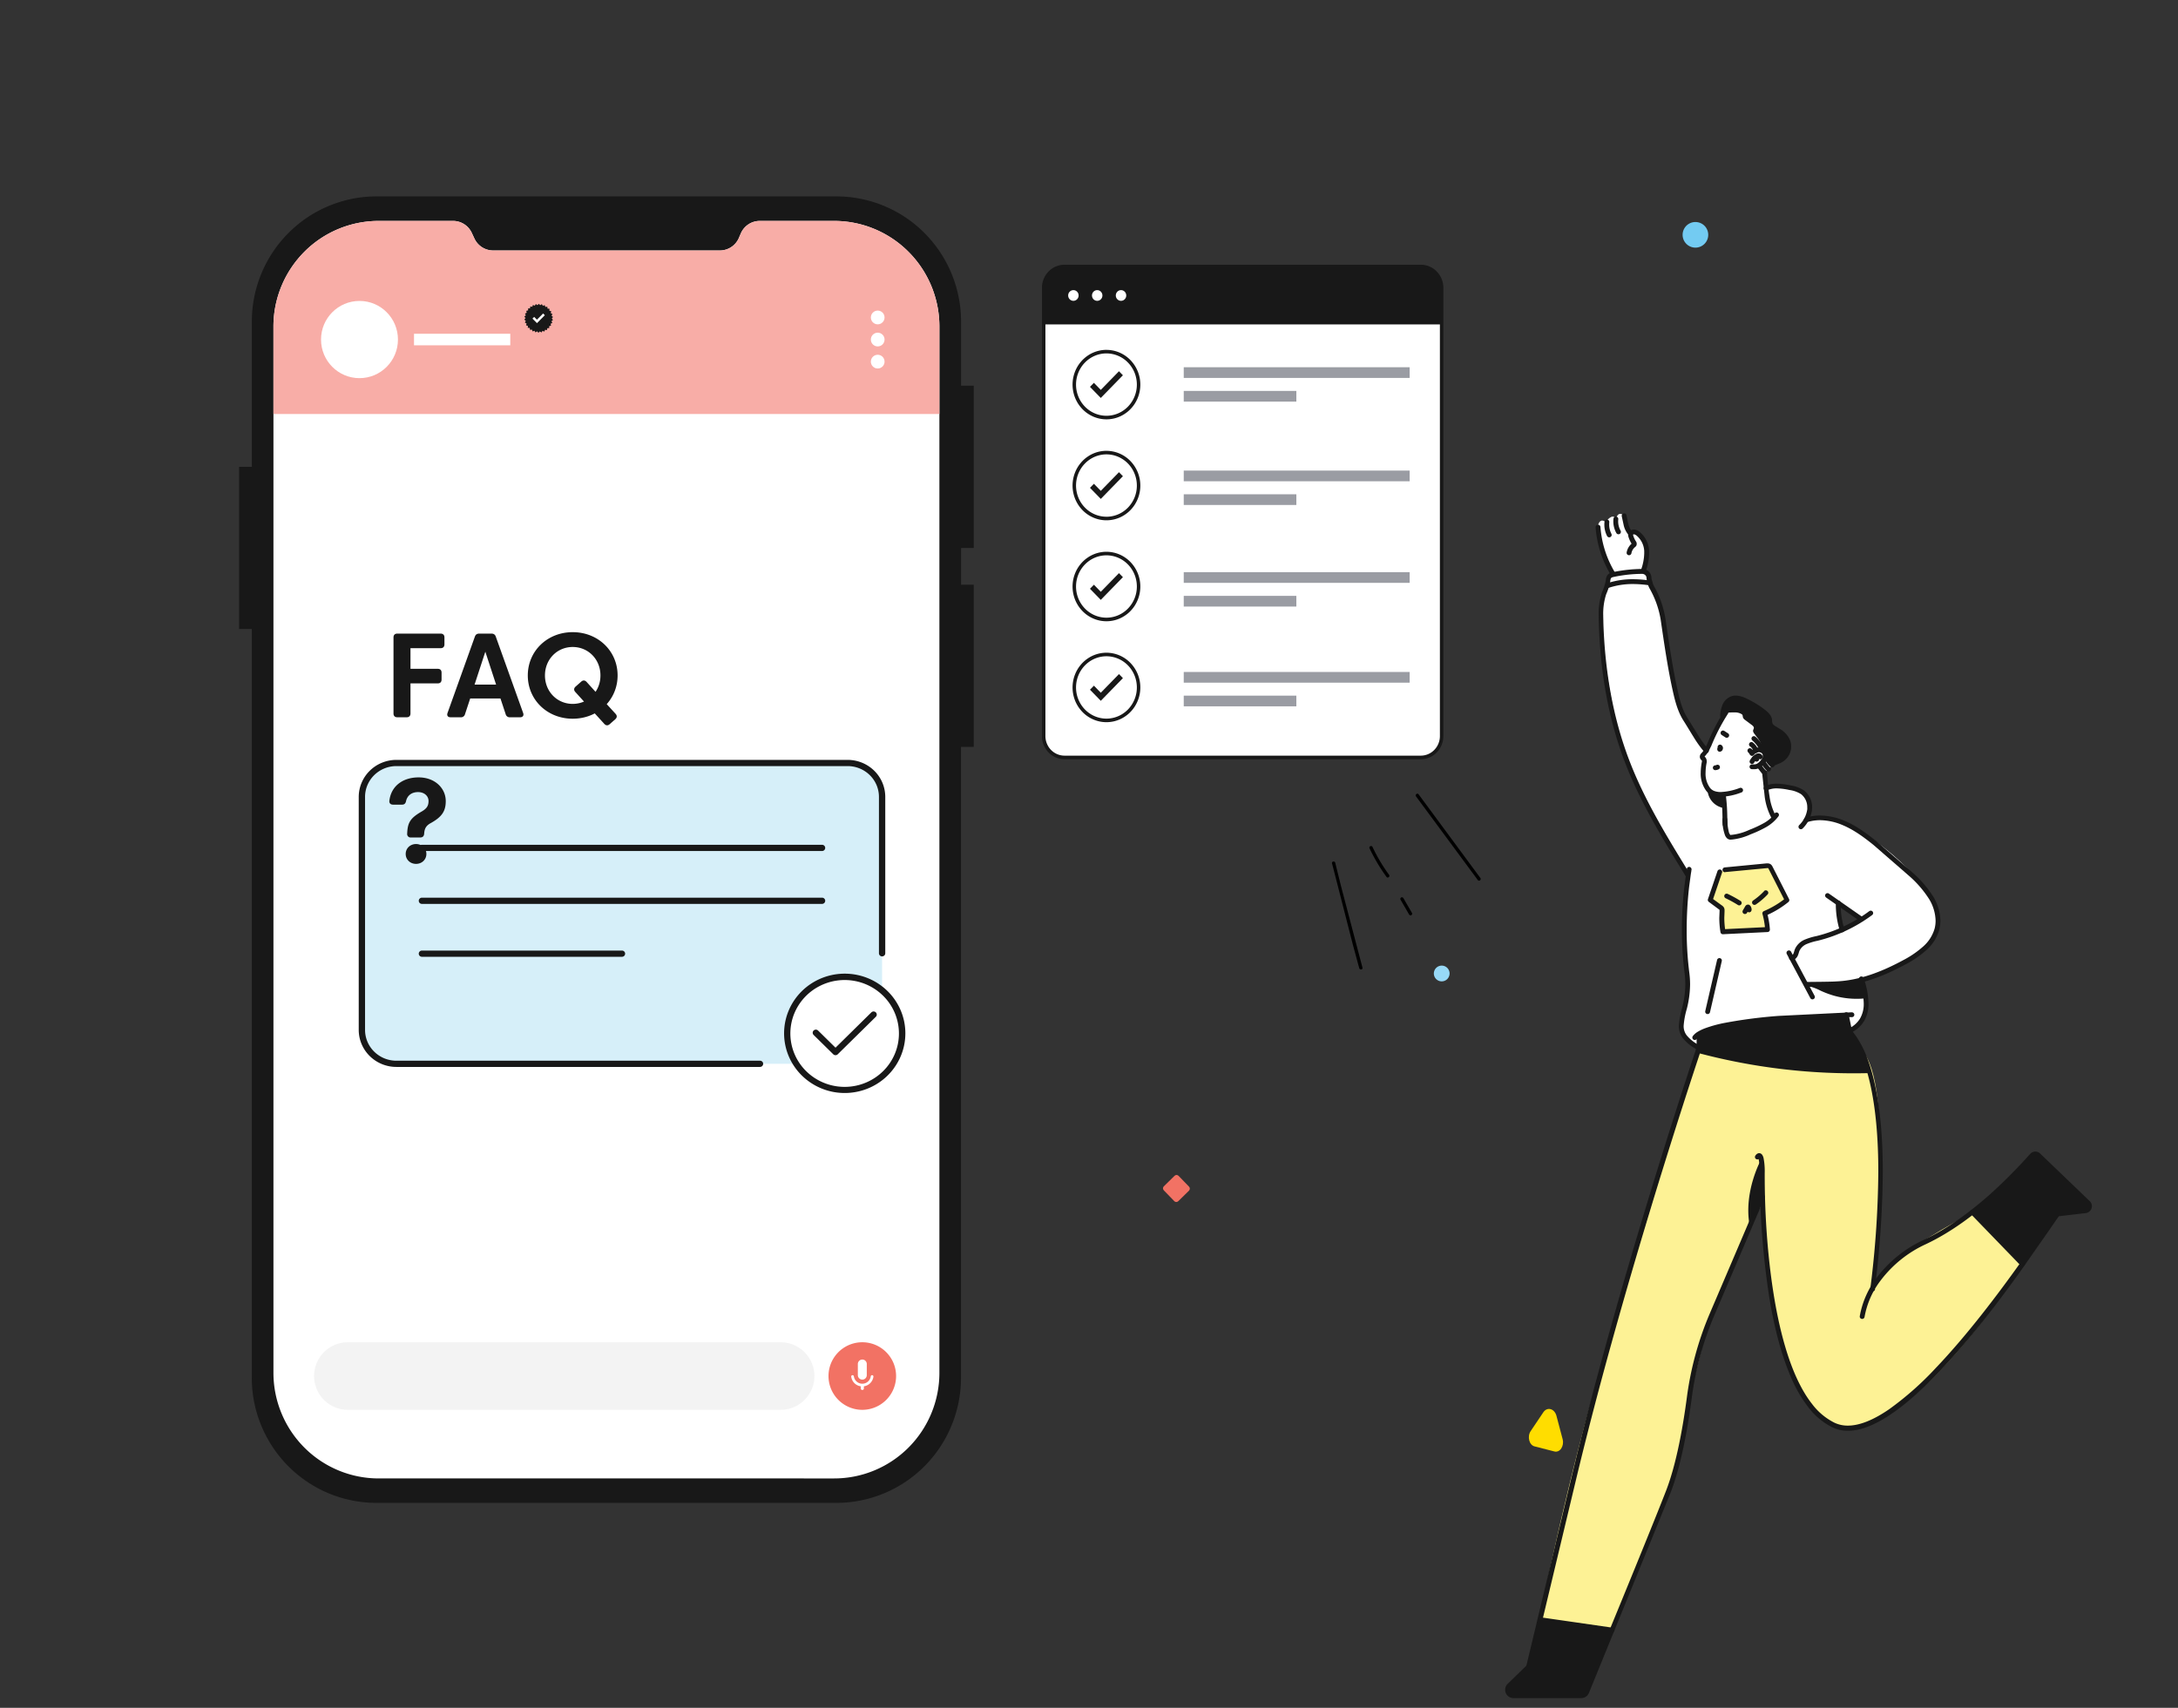 <svg xmlns="http://www.w3.org/2000/svg" xmlns:xlink="http://www.w3.org/1999/xlink" width="255" height="200" fill="none" xmlns:v="https://vecta.io/nano"><rect width="100%" height="100%" fill="#333333" stroke="none"/><style><![CDATA[.B{fill:#fff}.C{fill:#181818}]]></style><g clip-path="url(#A)"><path d="M114.007 64.173V45.169h-1.486v-7.51a14.69 14.69 0 0 0-4.277-10.365A14.57 14.57 0 0 0 97.921 23H44.086a14.57 14.57 0 0 0-10.324 4.294 14.69 14.69 0 0 0-4.276 10.365v17.012h-1.493v18.99h1.486v87.679a14.69 14.69 0 0 0 4.276 10.366A14.57 14.57 0 0 0 44.079 176h53.835a14.57 14.57 0 0 0 10.324-4.293 14.69 14.69 0 0 0 4.276-10.366V87.468h1.493v-18.99h-1.486v-4.296l1.486-.009z" class="C"/><path d="M109.985 38.244v122.523c0 3.281-1.299 6.428-3.61 8.748s-5.445 3.623-8.713 3.623H44.338c-3.268 0-6.402-1.303-8.713-3.623a12.4 12.4 0 0 1-3.61-8.748V38.244a12.4 12.4 0 0 1 3.61-8.748 12.3 12.3 0 0 1 8.713-3.623h8.696a2.41 2.41 0 0 1 1.308.379c.391.249.702.606.897 1.027l.302.649a2.43 2.43 0 0 0 .893 1.024c.389.249.841.381 1.302.382h26.549c.461 0 .913-.133 1.302-.382a2.43 2.43 0 0 0 .894-1.024l.281-.649c.194-.42.504-.776.893-1.025a2.41 2.41 0 0 1 1.302-.381h8.696a12.28 12.28 0 0 1 4.718.939c1.496.621 2.856 1.532 4.001 2.681a12.38 12.38 0 0 1 2.674 4.015 12.41 12.41 0 0 1 .939 4.736z" class="B"/><path d="M109.985 38.244v10.237h-77.97V38.244a12.4 12.4 0 0 1 3.61-8.748 12.3 12.3 0 0 1 8.713-3.623h8.696a2.41 2.41 0 0 1 1.308.379c.391.249.702.606.897 1.027l.302.649a2.43 2.43 0 0 0 .893 1.024c.389.249.841.381 1.302.382h26.549c.461 0 .913-.133 1.302-.382a2.43 2.43 0 0 0 .894-1.024l.281-.649c.194-.42.504-.776.893-1.025a2.41 2.41 0 0 1 1.302-.381h8.696a12.28 12.28 0 0 1 4.718.939c1.496.621 2.856 1.532 4.001 2.681a12.38 12.38 0 0 1 2.674 4.015 12.41 12.41 0 0 1 .939 4.736z" fill="#f8ada7"/><path d="M100.958 165.103a3.95 3.95 0 1 0 0-7.913 3.95 3.95 0 1 0 0 7.913z" fill="#f27264"/><g class="B"><path d="M100.961 161.565c-.14 0-.273-.056-.371-.154a.53.53 0 0 1-.154-.373v-1.264c-.005-.071.005-.144.03-.211a.53.53 0 0 1 .285-.306.52.52 0 0 1 .417 0c.066.028.125.07.174.123a.52.52 0 0 1 .111.183c.025.067.035.14.03.211v1.264a.54.54 0 0 1-.039.202.53.53 0 0 1-.113.171c-.049.048-.106.087-.17.114a.53.53 0 0 1-.2.04zm1.299-.346c.002-.022 0-.044-.007-.065a.17.17 0 0 0-.033-.057.15.15 0 0 0-.054-.039c-.02-.009-.042-.013-.064-.013-.038.001-.075.015-.103.041a.16.16 0 0 0-.052.099c-.034.239-.153.457-.334.615a1 1 0 0 1-1.307 0c-.181-.158-.3-.376-.334-.615-.002-.02-.008-.04-.018-.058a.16.16 0 0 0-.039-.047.14.14 0 0 0-.054-.028c-.02-.005-.04-.008-.061-.006s-.04.009-.058.018a.16.16 0 0 0-.047.04c-.013.016-.022.034-.028.054s-.008.041-.005.061a1.32 1.32 0 0 0 .368.754 1.31 1.31 0 0 0 .747.376v.251c0 .038.012.075.035.106s.053.054.089.066c.014.004.029.004.043 0h.033c.014.004.029.004.043 0a.18.18 0 0 0 .09-.066c.022-.03.034-.068.034-.106v-.251c.283-.04.546-.173.747-.377s.332-.468.37-.753z"/></g><path d="M91.393 157.19H40.731a3.95 3.95 0 1 0 0 7.913h50.662a3.95 3.95 0 1 0 0-7.913z" fill="#f3f3f3"/><g class="B"><use xlink:href="#F"/><path d="M102.762 40.569c.443 0 .802-.36.802-.805s-.359-.805-.802-.805-.802.36-.802.805.359.805.802.805zm0 2.586c.443 0 .802-.36.802-.805s-.359-.805-.802-.805-.802.36-.802.805.359.805.802.805zm-60.673 1.13c2.487 0 4.503-2.024 4.503-4.522s-2.016-4.521-4.503-4.521-4.503 2.024-4.503 4.521 2.016 4.522 4.503 4.522zm6.383-3.843h11.272v-1.356H48.472"/></g><path d="M64.603 37.299l.144-.179-.173-.142.103-.206-.198-.102.058-.224-.216-.059.013-.231-.225-.011-.036-.231-.221.036-.081-.215-.209.079-.126-.194-.187.122-.164-.163-.158.158-.194-.127-.121.19-.216-.084-.079.21-.227-.036-.036.221-.23.011.011.224-.223.061.059.217-.205.104.101.201-.18.145.142.176-.146.179.176.142-.106.206.2.102-.061.224.216.059-.011.231.223.011.036.228.221-.034.083.215.209-.079.124.194.189-.124.162.165.158-.158.194.124.122-.188.216.084.081-.21.227.036.034-.222.232-.014-.014-.224.223-.059-.056-.217.205-.106-.101-.199.178-.147-.14-.174z" class="C"/><path d="M62.34 37.311l.529.531.921-.927-.203-.203-.723.726-.326-.326-.198.199z" class="B"/></g><g clip-path="url(#B)"><path d="M99.238 89.364h-52.83c-2.23 0-4.038 1.779-4.038 3.974v27.274c0 2.195 1.808 3.974 4.038 3.974h52.831c2.229 0 4.037-1.779 4.037-3.974V93.338c0-2.195-1.808-3.974-4.037-3.974z" fill="#d6eff9"/><path d="M100.88 127.346c3.551-1.078 5.543-4.785 4.448-8.281s-4.861-5.457-8.412-4.379-5.543 4.785-4.449 8.281 4.861 5.456 8.413 4.379z" class="B"/><g class="C"><path d="M88.981 124.219H46.407c-.972 0-1.905-.38-2.592-1.057a3.58 3.58 0 0 1-1.075-2.55V93.356a3.56 3.56 0 0 1 .271-1.391 3.61 3.61 0 0 1 .793-1.181 3.67 3.67 0 0 1 1.194-.79 3.72 3.72 0 0 1 1.411-.278H99.24c.484 0 .963.094 1.41.278a3.69 3.69 0 0 1 1.194.79 3.61 3.61 0 0 1 .793 1.181 3.57 3.57 0 0 1 .27 1.391v18.281a.36.36 0 0 0 .109.258.37.37 0 0 0 .261.106c.098 0 .192-.038.262-.106a.36.36 0 0 0 .108-.258V93.356a4.27 4.27 0 0 0-.327-1.669c-.22-.53-.544-1.011-.953-1.417s-.897-.728-1.434-.948a4.47 4.47 0 0 0-1.693-.333H46.41a4.46 4.46 0 0 0-1.693.333 4.41 4.41 0 0 0-1.434.948 4.32 4.32 0 0 0-.953 1.417 4.28 4.28 0 0 0-.33 1.669v27.274c.006 1.147.473 2.245 1.299 3.054s1.944 1.263 3.109 1.263h42.574c.098 0 .192-.039.261-.107a.36.36 0 0 0 0-.515.37.37 0 0 0-.261-.106zm9.92-10.194a7.18 7.18 0 0 0-3.944 1.177c-1.168.768-2.077 1.859-2.615 3.136a6.89 6.89 0 0 0-.404 4.038c.274 1.355.95 2.6 1.943 3.577a7.14 7.14 0 0 0 3.635 1.913 7.21 7.21 0 0 0 4.102-.398c1.297-.529 2.406-1.424 3.186-2.574a6.91 6.91 0 0 0 1.196-3.882c0-1.853-.748-3.63-2.079-4.941s-3.137-2.046-5.02-2.046zm4.496 11.413a6.4 6.4 0 0 1-3.866 1.813c-1.463.146-2.932-.212-4.157-1.013s-2.13-1.995-2.56-3.379a6.17 6.17 0 0 1 .199-4.211 6.29 6.29 0 0 1 2.868-3.131 6.44 6.44 0 0 1 4.235-.629 6.38 6.38 0 0 1 3.679 2.158c.935 1.117 1.448 2.519 1.452 3.966.002.821-.159 1.635-.477 2.394a6.25 6.25 0 0 1-1.372 2.032zm-1.379-6.879l-4.196 4.135-2.041-2.009a.37.37 0 0 0-.261-.106c-.098 0-.191.038-.261.106-.035.034-.062.074-.081.118a.36.36 0 0 0-.028.14c0 .048.01.096.028.14a.37.37 0 0 0 .081.119l2.3 2.263c.034.034.075.061.12.08s.093.028.142.028.097-.01.142-.028a.36.36 0 0 0 .12-.08l4.459-4.389a.36.36 0 0 0 .109-.258c0-.097-.039-.19-.109-.259s-.164-.107-.262-.107a.38.38 0 0 0-.263.107zm-5.771-19.627H49.398a.37.37 0 0 0-.261.107.36.36 0 0 0 0 .515c.069.068.163.107.261.107h46.848a.37.37 0 0 0 .261-.107.36.36 0 0 0 0-.515c-.069-.068-.163-.107-.261-.107zm.369 6.558a.36.36 0 0 0-.108-.257c-.069-.068-.163-.107-.261-.107H49.398c-.098 0-.192.039-.261.107a.36.36 0 0 0-.108.257c0 .097.039.189.108.258s.163.106.261.106h46.848a.37.37 0 0 0 .261-.106c.069-.068.108-.161.108-.258zm-47.218 5.831a.37.37 0 0 0-.261.106.36.36 0 0 0 0 .515.37.37 0 0 0 .261.106H72.82a.37.37 0 0 0 .261-.106.36.36 0 0 0 0-.515.37.37 0 0 0-.261-.106H49.398z"/></g></g><path d="M46.071 74.648v8.904c0 .287.161.448.448.448h1.092c.287 0 .448-.161.448-.448v-3.521h3.192c.287 0 .448-.161.448-.448v-.812c0-.287-.161-.448-.448-.448h-3.192v-2.415h3.528c.287 0 .448-.161.448-.448v-.812c0-.287-.161-.448-.448-.448h-5.068c-.287 0-.448.161-.448.448zm11.466-.448h-1.428c-.259 0-.427.112-.511.357l-3.199 8.932c-.112.308.035.511.364.511h1.176a.48.48 0 0 0 .504-.364l.609-1.841h3.542l.609 1.841a.48.48 0 0 0 .504.364h1.176c.329 0 .476-.203.364-.511l-3.199-8.932c-.084-.245-.252-.357-.511-.357zm-.714 2.121l1.26 3.85h-2.52l1.26-3.85zm4.972 2.779c0 2.856 2.282 5.068 5.257 5.068.945 0 1.827-.224 2.583-.623l1.113 1.225c.196.21.42.231.637.035l.651-.574c.217-.196.231-.42.035-.637l-1.036-1.134c.798-.889 1.274-2.058 1.274-3.36 0-2.856-2.282-5.068-5.257-5.068s-5.257 2.212-5.257 5.068zm2.009 0c0-1.89 1.428-3.332 3.248-3.332S70.3 77.21 70.3 79.1c0 .728-.21 1.386-.574 1.918l-1.043-1.155c-.196-.21-.42-.231-.637-.035l-.651.574c-.217.196-.231.42-.035.637l1.015 1.12a3.34 3.34 0 0 1-1.323.273c-1.82 0-3.248-1.442-3.248-3.332zM48.122 98.074h1.085c.287 0 .434-.154.455-.448.042-.581.203-.924.777-1.239 1.316-.728 1.75-1.414 1.75-2.569 0-1.505-1.26-2.779-3.178-2.779-1.827 0-3.213.994-3.423 2.73-.035.294.14.462.434.462h1.05c.28 0 .413-.147.469-.42.154-.658.658-1.05 1.407-1.05.742 0 1.225.469 1.225 1.043 0 .518-.168.868-.805 1.232-1.316.763-1.645 1.274-1.694 2.576a.4.4 0 0 0 .448.462zm-.623 1.932c0 .658.525 1.162 1.211 1.162s1.211-.504 1.211-1.162-.525-1.162-1.211-1.162-1.211.504-1.211 1.162z" class="C"/><g clip-path="url(#C)"><path d="M166.351 31.209h-41.706c-1.348 0-2.442 1.121-2.442 2.504v52.486c0 1.383 1.094 2.504 2.442 2.504h41.706c1.348 0 2.441-1.121 2.441-2.504V33.712c0-1.383-1.093-2.504-2.441-2.504z" class="B"/><path d="M124.645 31.209h41.71a2.41 2.41 0 0 1 1.726.733c.458.47.716 1.106.716 1.77v4.283h-46.594v-4.283c0-.664.258-1.301.716-1.77a2.41 2.41 0 0 1 1.726-.733z" class="C"/><g class="B"><path d="M125.673 35.229c.337 0 .61-.28.61-.626s-.273-.626-.61-.626a.62.62 0 0 0-.611.626c0 .346.273.626.611.626zm2.787 0c.337 0 .61-.28.61-.626s-.273-.626-.61-.626-.61.28-.61.626.273.626.61.626zm2.789 0c.338 0 .611-.28.611-.626s-.273-.626-.611-.626-.61.28-.61.626.273.626.61.626z"/></g><g fill="#9a9ca3"><path d="M165.043 43.007h-26.451v1.252h26.451v-1.252zm-13.266 2.773h-13.185v1.252h13.185V45.78zm13.266 9.33h-26.451v1.252h26.451V55.11zm-13.266 2.775h-13.185v1.252h13.185v-1.252zm13.266 9.121h-26.451v1.252h26.451v-1.252zm-13.266 2.775h-13.185v1.252h13.185v-1.252zm13.266 8.913h-26.451v1.252h26.451v-1.252zm-13.266 2.772h-13.185v1.252h13.185v-1.252z"/></g><g class="B"><use xlink:href="#G"/><path d="M133.103 68.685c0-2.017-1.594-3.651-3.561-3.651s-3.56 1.635-3.56 3.651 1.594 3.651 3.56 3.651 3.561-1.635 3.561-3.651zm0-11.823c0-2.016-1.594-3.651-3.561-3.651s-3.56 1.635-3.56 3.651 1.594 3.651 3.56 3.651 3.561-1.635 3.561-3.651zm0 23.645c0-2.016-1.594-3.651-3.561-3.651s-3.56 1.635-3.56 3.651 1.594 3.651 3.56 3.651 3.561-1.635 3.561-3.651z"/></g><g class="C"><path d="M131.471 43.948l-.46-.473-2.13 2.184-.806-.826-.461.471 1.267 1.3 2.59-2.656zm0 11.821l-.46-.471-2.13 2.184-.806-.826-.461.471 1.267 1.3 2.59-2.658zm0 11.823l-.46-.472-2.13 2.184-.806-.828-.461.474 1.267 1.3 2.59-2.658zm0 11.823l-.46-.474-2.13 2.184-.806-.826-.461.472 1.267 1.3 2.59-2.656zM166.345 31h-41.71a2.61 2.61 0 0 0-1.87.794c-.496.509-.775 1.198-.775 1.918v52.486a2.75 2.75 0 0 0 .775 1.918 2.61 2.61 0 0 0 1.87.794h41.71c.701 0 1.374-.286 1.87-.794s.775-1.198.775-1.918V33.712a2.75 2.75 0 0 0-.775-1.918 2.61 2.61 0 0 0-1.87-.794zm2.238 55.198c0 .609-.236 1.192-.656 1.623a2.21 2.21 0 0 1-1.582.672h-41.71a2.21 2.21 0 0 1-1.583-.672c-.419-.43-.655-1.014-.655-1.623V33.712a2.33 2.33 0 0 1 .655-1.623 2.21 2.21 0 0 1 1.583-.672h41.71a2.21 2.21 0 0 1 1.582.672c.42.43.656 1.014.656 1.623v52.486zm-39.041-45.227a3.9 3.9 0 0 0-2.204.686 4.05 4.05 0 0 0-1.461 1.826 4.17 4.17 0 0 0-.226 2.351 4.1 4.1 0 0 0 1.086 2.083 3.94 3.94 0 0 0 2.031 1.113 3.88 3.88 0 0 0 2.293-.231 3.99 3.99 0 0 0 1.78-1.498c.436-.669.669-1.456.669-2.26a4.13 4.13 0 0 0-1.164-2.875 3.92 3.92 0 0 0-2.804-1.193zm3.561 4.068a3.7 3.7 0 0 1-1.043 2.582c-.668.685-1.573 1.069-2.518 1.069s-1.85-.385-2.517-1.069a3.7 3.7 0 0 1-1.043-2.582c0-.969.375-1.897 1.043-2.582s1.573-1.069 2.517-1.069a3.52 3.52 0 0 1 2.518 1.069c.668.684 1.043 1.613 1.043 2.582zm-3.561 19.578a3.9 3.9 0 0 0-2.204.686 4.05 4.05 0 0 0-1.461 1.826 4.17 4.17 0 0 0-.226 2.351 4.1 4.1 0 0 0 1.086 2.083 3.94 3.94 0 0 0 2.031 1.113 3.88 3.88 0 0 0 2.293-.231 3.99 3.99 0 0 0 1.78-1.498c.436-.669.669-1.456.669-2.26a4.13 4.13 0 0 0-1.163-2.876c-.744-.763-1.753-1.192-2.805-1.193zm3.561 4.068a3.7 3.7 0 0 1-1.043 2.582c-.668.685-1.573 1.069-2.518 1.069s-1.85-.385-2.517-1.069a3.7 3.7 0 0 1-1.043-2.582c0-.969.375-1.897 1.043-2.582s1.573-1.069 2.517-1.069a3.52 3.52 0 0 1 2.518 1.069c.668.684 1.043 1.613 1.043 2.582z"/><path d="M129.542 52.794a3.9 3.9 0 0 0-2.204.686 4.05 4.05 0 0 0-1.461 1.826 4.17 4.17 0 0 0-.226 2.351 4.1 4.1 0 0 0 1.086 2.083 3.94 3.94 0 0 0 2.031 1.113c.77.157 1.568.077 2.293-.231a3.99 3.99 0 0 0 1.78-1.498 4.14 4.14 0 0 0 .669-2.26 4.13 4.13 0 0 0-1.164-2.875 3.92 3.92 0 0 0-2.804-1.193zm0 7.719a3.5 3.5 0 0 1-1.978-.615 3.63 3.63 0 0 1-1.311-1.639c-.269-.668-.34-1.401-.203-2.109s.477-1.359.975-1.869 1.132-.858 1.823-.999a3.48 3.48 0 0 1 2.057.208 3.58 3.58 0 0 1 1.598 1.345 3.72 3.72 0 0 1 .6 2.029 3.7 3.7 0 0 1-1.043 2.582c-.668.685-1.573 1.069-2.518 1.069zm0 15.925a3.9 3.9 0 0 0-2.204.686 4.05 4.05 0 0 0-1.461 1.826 4.17 4.17 0 0 0-.226 2.35 4.1 4.1 0 0 0 1.086 2.083 3.94 3.94 0 0 0 2.031 1.113 3.88 3.88 0 0 0 2.293-.232 3.99 3.99 0 0 0 1.78-1.498 4.14 4.14 0 0 0 .669-2.26 4.13 4.13 0 0 0-1.164-2.875 3.92 3.92 0 0 0-2.804-1.193zm3.561 4.068a3.7 3.7 0 0 1-1.043 2.582c-.668.685-1.573 1.069-2.518 1.069s-1.85-.385-2.517-1.069a3.7 3.7 0 0 1-1.043-2.582c0-.969.375-1.897 1.043-2.582s1.573-1.069 2.517-1.069a3.52 3.52 0 0 1 2.518 1.069c.668.684 1.043 1.613 1.043 2.582z"/></g></g><g clip-path="url(#D)"><g fill="#000"><path d="M165.79 93.266l5.642 7.641 1.592 2.156c.147.2.445-.043.298-.243l-5.642-7.641-1.592-2.156c-.146-.2-.445.043-.298.243zm-9.837 7.837l2.451 9.569.736 2.713c.065.235.444.176.378-.062l-2.511-9.55-.677-2.73c-.057-.238-.438-.176-.378.063l.001-.003zm4.392-1.757c.556 1.175 1.222 2.296 1.989 3.348.147.2.445-.043.299-.243a20.11 20.11 0 0 1-1.94-3.263c-.105-.223-.456-.067-.348.157zm3.623 6.003l1.002 1.735c.053.089.152.142.252.096.087-.039.15-.164.097-.253l-1.002-1.736c-.053-.089-.152-.142-.252-.096-.087.039-.15.165-.097.254z"/></g><path d="M169.655 114.333a.92.92 0 0 0-.526-1.19.92.92 0 1 0-.659 1.725.92.92 0 0 0 1.185-.535z" fill="#97d9f7"/></g><path d="M139.213 138.969l-1.227-1.269c-.127-.131-.336-.134-.466-.006l-1.257 1.233c-.13.128-.133.338-.005.469l1.226 1.269c.127.131.336.134.466.006l1.257-1.233c.13-.127.133-.337.006-.469z" fill="#f27264"/><path d="M180.713 165.361l-1.506 2.24c-.42.627-.175 1.657.491 1.791l2.275.583c.665.179 1.19-.627.98-1.434l-.735-2.777c-.245-.806-1.05-1.03-1.505-.403z" fill="#fd0"/><path d="M198.5 29a1.5 1.5 0 1 0 0-3 1.5 1.5 0 1 0 0 3z" fill="#73cbf2"/><path d="M212 134.049v-.098c0-.326-.171-.622-.457-.778l-.086-.056a.95.95 0 0 0-.914 0l-.086.056c-.286.156-.457.452-.457.778v.098c0 .326.171.622.457.778l.086.056a.95.95 0 0 0 .914 0l.086-.056c.271-.17.457-.467.457-.778z" fill="#fac3bd"/><g clip-path="url(#E)"><path d="M218.34 123.474s-12.62-3.751-19.479-.796l-10.79 35.857c-2.419 6.486-6.233 22.974-7.828 30.975l8.5 1.384c1.161-3.435 7.678-17.312 7.908-21.246.206-2.978 3.609-15.744 3.717-15.995l4.723-10.625c.708-1.458 1.346-1.656 1.286-2.956 1.154 25.284 7.512 39.111 27.079 12.828 1.025-1.68 2.138-3.306 3.335-4.87l-5.803-6.046s-6.653 3.435-9.472 6.055c-1.023.95-1.828 2.318-2.448 3.152.527-1.28 2.561-23.081-.728-27.717z" fill="#fdf295"/><path d="M225.095 103.767c-2.448-3.482-10.345-9.72-13.601-7.754 0 0 2.463-4.89-4.72-3.697 0 0 .284 2.654.85 3.266 0 0-1.416 2.295-5.057 2.389 0 0-.831.282-.76-3.474l-2.139-6.731s-2.904-4.371-3.218-5.64-1.961-10.682-1.961-10.682l-1.298-3.139s.051-1.41-.923-1.371-3.837.164-3.947.773-.201.925-.201.925c-.649 1.628-.868 3.394-.638 5.13.402 2.82 1.173 13.364 5.437 20.707l4.675 8.015s-.915 9.15-.017 12.165c0 0-.263 4.171-.731 5.175s2.015 2.876 2.015 2.876l18.133-1.954s2.462-1.974 1.269-4.873l-6.822-.564s10.724.564 15.215-6.114c.008-.02.887-1.943-1.561-5.426zm-9.263 5.076c-.524-.741-.566-3.102-.566-3.102l2.669 1.89-2.103 1.212z" class="B"/><path d="M201.413 102.033l-1.079 3.359 1.201 1.083.216 2.636 5.02-.282-.181-1.833s2.485-1.207 2.652-1.61l-2.122-4.013-5.707.66z" fill="#fdf295"/><g class="C"><path d="M179.019 195.028l-2.491 2.31a.72.72 0 0 0-.214.369c-.033.142-.022.29.032.426s.147.251.268.333a.73.73 0 0 0 .41.124h7.95a1.14 1.14 0 0 0 .643-.197c.189-.129.335-.312.417-.525l2.717-6.974-8.5-1.384-1.232 5.518zm51.977-53.044l5.803 6.046 4.168-5.922 3.046-.372c.637-.048.827-.581.365-1.021l-5.465-5.344a.73.73 0 0 0-.244-.145.72.72 0 0 0-.28-.041c-.096.005-.189.029-.275.07a.73.73 0 0 0-.227.17c-1.207 1.345-4.457 4.856-6.891 6.559z"/></g><g class="B"><path d="M188.91 67.271s-1.983-2.981-1.813-5.739c0 0 .178-.953.901-.392 0 0 .79-1.165 1.187-.358 0 0 .232-1.06.969-.372 0 0 .266 1.672.711 2.028 0 0 .618-.564 1.266.406s.709 2.355.284 3.962c0 0-2.904.025-3.505.465zm13.254 16.187s-1.773 2.741-2.094 4.004l-.776 1.196.232.403s-.589 4.461 2.202 3.985l.218 2.941s-.263 2.228 1.108 2.033c0 0 4.355-1.342 4.596-2.374 0 0-1.468-3.722-1.06-5.166l.895-.846s-1.765-7.766-5.321-6.176z"/></g><g class="C"><path d="M201.207 87.696l.071-.104h-.134a.12.12 0 0 0 .017.061c.011.018.027.033.046.043l.071-.104h-.049l-.068-.025v.025h.071l-.068-.025h.017-.017.017-.017l.233.158-.111-.259-.057.025.114.259h.283v-.056h-.283l.258.118.056-.124a.28.28 0 0 0 .007-.215c-.026-.07-.08-.126-.148-.157s-.146-.033-.216-.008a.28.28 0 0 0-.158.146l-.057.124c-.019.038-.027.079-.026.121v.056c.001.047.013.093.036.133a.28.28 0 0 0 .095.101c.039.025.084.04.13.043s.093-.005.136-.023l.054-.023c.049-.022.091-.056.122-.099a.54.54 0 0 0 .096-.282.44.44 0 0 0-.19-.355c-.031-.021-.066-.035-.102-.042s-.075-.007-.111 0-.072.022-.103.043a.29.29 0 0 0-.078.078.28.28 0 0 0 .08.389l-.017-.023zm3.89 2.386h.246c.237.005.471-.052.678-.166a2.35 2.35 0 0 0 .538-.465 1.54 1.54 0 0 0 .363-.626 1.23 1.23 0 0 0 .039-.302.99.99 0 0 0-.124-.491.96.96 0 0 0-.391-.372 1.09 1.09 0 0 0-.513-.127h-.108a1.38 1.38 0 0 0-.921.527c-.046.058-.067.133-.059.207s.046.142.105.188.132.068.207.06.142-.045.189-.102a.82.82 0 0 1 .536-.319h.048c.085.001.17.021.246.059.068.035.125.087.165.152s.053.14.051.214a.6.6 0 0 1-.02.152c-.047.148-.128.284-.235.398-.115.136-.25.255-.4.353a.75.75 0 0 1-.396.093c-.064.004-.127.004-.19 0-.038-.004-.075 0-.111.01s-.069.028-.098.052a.29.29 0 0 0-.071.086c-.018.033-.028.069-.032.106a.28.28 0 0 0 .255.307l.003.006z"/><path d="M206.355 88.545c-.035-.104-.106-.193-.201-.248a.57.57 0 0 0-.267-.073h-.056l.034.282-.029-.282a.79.79 0 0 0-.391.172c-.232.174-.425.395-.566.649a.28.28 0 0 0-.026.214c.02.072.068.133.133.17s.143.046.215.026.134-.068.171-.133c.105-.185.247-.347.416-.477l.074-.048h.028v-.085.085-.085.042l-.023.037h.023v-.042l-.023.037.057-.096-.105.034a.11.11 0 0 0 .048.062l.057-.096-.105.034c.024.071.074.13.141.164s.145.04.216.017.131-.074.165-.14.04-.144.017-.215l-.003-.003z"/><path d="M205.953 88.906v-.031a.37.37 0 0 0-.033-.154c-.022-.048-.053-.092-.092-.128a.42.42 0 0 0-.247-.107h-.036c-.118.003-.23.044-.321.118-.059.045-.099.112-.109.186a.28.28 0 0 0 .243.317c.074.01.149-.01.209-.055l-.034-.071v.076h.034l-.034-.071v-.059.135-.135.135l.014-.152-.104.113a.14.14 0 0 0 .09.039l.014-.152-.104.113.124-.135h-.181a.19.19 0 0 0 .013.074c.009.024.025.044.044.062l.124-.135h.014-.195.195-.195a.29.29 0 0 0 .012.11.28.28 0 0 0 .142.165.28.28 0 0 0 .107.03c.037.003.074-.001.11-.013s.068-.03.097-.054a.26.26 0 0 0 .068-.087c.016-.033.028-.069.031-.106v-.028zm-4.095-5.598c-.787 1.223-1.457 2.518-2 3.866l.263.102.077-.282a.28.28 0 0 0-.199.017c-.062.03-.111.081-.138.144-.017.037-.102.234-.227.454a2.62 2.62 0 0 1-.442.609.54.54 0 0 0-.129.181.56.56 0 0 0-.047.217.55.55 0 0 0 .047.216c.03.068.076.129.132.178l.017.014c.015.014.028.031.037.05s.013.039.014.06v.034c-.089.436-.137.88-.142 1.325a3.35 3.35 0 0 0 .66 2.14 1.71 1.71 0 0 0 .765.539 2.75 2.75 0 0 0 .927.144 7.56 7.56 0 0 0 2.411-.513c.035-.012.068-.031.096-.056s.05-.055.066-.088.025-.07.027-.107a.27.27 0 0 0-.016-.109c-.026-.07-.078-.128-.146-.159a.29.29 0 0 0-.217-.01c-.709.278-1.459.44-2.221.479-.248.005-.496-.032-.731-.11a1.16 1.16 0 0 1-.519-.361 2.78 2.78 0 0 1-.535-1.788 6.28 6.28 0 0 1 .133-1.215c.004-.048.004-.096 0-.144 0-.101-.022-.201-.064-.293s-.103-.174-.18-.24l-.017-.017-.025.031h.04v-.031l-.026.031h.023-.017a3.33 3.33 0 0 0 .566-.793l.233-.471-.264-.11-.073.282c.068.019.14.011.203-.02s.112-.086.137-.151c.532-1.314 1.186-2.576 1.952-3.77.02-.031.033-.066.039-.103a.29.29 0 0 0-.003-.11c-.008-.036-.024-.07-.046-.1s-.049-.056-.081-.075c-.063-.039-.14-.051-.213-.034s-.135.062-.175.124l.028.025zm-1.017 6.884a.99.99 0 0 0 .377-.101c.033-.017.063-.04.087-.069s.042-.061.053-.097.016-.073.013-.11-.014-.073-.031-.106a.29.29 0 0 0-.069-.086c-.029-.024-.062-.042-.097-.053a.29.29 0 0 0-.11-.012c-.037.003-.074.014-.107.031a.38.38 0 0 1-.147.04c-.072.004-.14.036-.189.088a.28.28 0 0 0 .006.393c.053.052.125.083.2.083h.014zm5.468.313l.306 2.82a7.32 7.32 0 0 0 .791 2.473c.038.064.101.111.174.129a.28.28 0 0 0 .344-.204c.019-.072.008-.149-.031-.214-.374-.711-.618-1.482-.719-2.278-.148-.888-.224-1.856-.301-2.766a.28.28 0 0 0-.099-.191c-.058-.048-.132-.072-.207-.065s-.144.042-.192.099-.072.131-.066.205v-.008z"/><path d="M201.49 93.122c.218 1.661.147 2.436.21 3.454a.28.28 0 0 0 .095.193.29.29 0 0 0 .205.07c.037-.002.074-.012.107-.028a.29.29 0 0 0 .144-.162c.013-.035.018-.072.015-.109-.062-.962 0-1.791-.215-3.491-.01-.074-.049-.141-.108-.186s-.135-.066-.209-.056-.142.049-.188.108-.066.134-.056.208zm.085-7.05l.434.282a.28.28 0 0 0 .103.041c.037.007.075.006.111-.002s.071-.023.102-.044a.28.28 0 0 0 .116-.292c-.016-.073-.061-.137-.124-.177l-.433-.282a.29.29 0 0 0-.104-.041c-.036-.007-.074-.006-.111.002a.29.29 0 0 0-.102.044c-.031.021-.057.048-.077.08-.04.063-.054.139-.038.212a.28.28 0 0 0 .123.177zm4.488 53.978l-5.882 13.772a37.51 37.51 0 0 0-2.686 9.848c-.439 3.328-1.21 7.761-2.439 10.925-2.052 5.276-8.427 20.712-9.563 23.465-.03.074-.082.137-.149.181a.4.4 0 0 1-.225.067h-7.933c-.054 0-.106-.011-.155-.033a.38.38 0 0 1-.129-.091.43.43 0 0 1-.113-.282.39.39 0 0 1 .033-.154c.022-.048.053-.092.092-.128l2.119-2.056c.132-.125.224-.286.266-.462l5.18-21.647c5.185-21.714 13.058-45.639 14.537-50.074a3.93 3.93 0 0 0 .204-1.258c0-.121 0-.24-.016-.358l-.052-.578a.28.28 0 0 0-.099-.192c-.058-.048-.132-.071-.207-.065-.037.003-.073.014-.106.031s-.063.041-.087.069-.042.062-.053.097-.015.073-.011.11l.051.564v.308a3.45 3.45 0 0 1-.176 1.08c-1.482 4.444-9.35 28.363-14.549 50.122l-5.18 21.644c-.018.073-.056.139-.11.192l-2.119 2.056c-.091.089-.164.197-.212.315a.97.97 0 0 0-.072.373.98.98 0 0 0 .267.668.96.96 0 0 0 .322.226c.122.052.253.079.386.079h7.933a.97.97 0 0 0 .541-.164c.159-.106.284-.257.357-.434l9.566-23.477c1.261-3.248 2.031-7.704 2.473-11.054a36.98 36.98 0 0 1 2.647-9.701l5.882-13.773a.28.28 0 0 0 .001-.216c-.028-.069-.082-.124-.152-.153s-.147-.03-.216-.002-.125.082-.155.151l-.011.009z"/><path d="M205.992 135.631l-.13-.079.13.079-.13-.079.13.079.028-.031-.039-.054.022.062h.017l-.039-.053.022.062-.053-.136v.147h.053l-.053-.135v-.015l-.083.139c.026.013.054.021.083.022v-.161l-.083.139.057-.096-.076.082.019.014.057-.096-.076.082.028-.029-.031.026.028-.029-.031.026c.021.031.036.065.045.101a6.27 6.27 0 0 1 .142 1.667 96.14 96.14 0 0 0 1.091 14.399c.532 3.285 1.323 6.607 2.504 9.371.534 1.308 1.238 2.54 2.094 3.666a8.03 8.03 0 0 0 2.834 2.36c.565.266 1.184.401 1.81.395 1.162 0 2.4-.415 3.683-1.114 2.253-1.229 4.667-3.35 7.044-5.843 3.564-3.739 7.035-8.316 9.633-11.96l3.171-4.54.912-1.325c.111-.153.196-.282.252-.344l.06-.074-.111-.115.091.132.02-.017-.111-.115.091.132-.142-.206.1.229.042-.023-.142-.206.1.229-.108-.248v.282c.037-.001.073-.009.108-.023l-.108-.248v.282h.034l3.148-.369-.031-.282v.282c.112 0 .222-.023.325-.067a.81.81 0 0 0 .272-.19c.145-.153.226-.354.227-.564a.82.82 0 0 0-.207-.539l-.017-.017-5.785-5.555-.196.203.196-.203a.81.81 0 0 0-.278-.208c-.107-.049-.223-.074-.34-.074s-.231.027-.336.076-.2.119-.276.206a61.21 61.21 0 0 1-4.584 4.628c-2.176 1.948-4.894 4.029-7.837 5.42-2.187.999-4.09 2.524-5.537 4.438a10.39 10.39 0 0 0-1.983 4.512.28.28 0 0 0 .241.319c.074.01.15-.009.21-.054s.099-.112.11-.186a9.83 9.83 0 0 1 1.881-4.261c1.39-1.84 3.219-3.306 5.321-4.264 3.018-1.426 5.772-3.539 7.97-5.513 1.627-1.471 3.173-3.029 4.63-4.667.024-.026.053-.048.086-.062a.25.25 0 0 1 .104-.022.24.24 0 0 1 .106.023c.033.015.063.037.087.064l.017.017 5.811 5.505.195-.206-.212.186c.041.046.064.105.065.166a.28.28 0 0 1-.074.181.24.24 0 0 1-.083.058.25.25 0 0 1-.101.021h-.034l-3.151.369.034.282v-.282a.26.26 0 0 0-.119.026.61.61 0 0 0-.085.05 1 1 0 0 0-.07.076 8.39 8.39 0 0 0-.383.516l-3.746 5.392c-2.643 3.711-6.253 8.505-9.936 12.358-1.652 1.784-3.48 3.399-5.457 4.819-1.757 1.204-3.4 1.906-4.817 1.903-.541.006-1.077-.111-1.567-.341a7.46 7.46 0 0 1-2.62-2.197c-1.349-1.711-2.386-4.111-3.165-6.782-1.173-4.007-1.777-8.623-2.083-12.464s-.294-6.912-.294-7.834a8 8 0 0 0-.131-1.692 1.16 1.16 0 0 0-.161-.398.53.53 0 0 0-.15-.141c-.063-.037-.134-.056-.207-.056-.082 0-.161.024-.23.068s-.121.092-.167.152c-.021.027-.041.055-.059.085s-.032.067-.037.104-.002.074.007.11.026.069.049.099.05.054.083.073.067.031.104.036.075.003.111-.007.07-.026.099-.048a.28.28 0 0 0 .074-.083l-.006-.005z"/><path d="M219.496 150.971a113.22 113.22 0 0 0 .941-13.733c0-6.869-.913-10.956-1.839-13.375-.326-.886-.758-1.73-1.287-2.513a9.47 9.47 0 0 0-.422-.564 2.25 2.25 0 0 1-.105-.135v-.014l-.085.045.094-.031v-.014l-.085.045.093-.031-.206.073h.218c.003-.024.003-.049 0-.073l-.207.073h.218v-.056l-.388-1.895c-.008-.037-.022-.071-.043-.102s-.047-.057-.079-.077a.27.27 0 0 0-.102-.042c-.036-.007-.074-.007-.11.001a.28.28 0 0 0-.18.121c-.021.03-.035.065-.042.101s-.007.074.001.111l.388 1.895.283-.057h-.283a.36.36 0 0 0 .037.158c.031.057.067.11.107.161.077.099.179.223.309.397.456.61 1.247 1.842 1.932 4.287s1.258 6.091 1.258 11.511a113.36 113.36 0 0 1-.935 13.666c-.008.074.013.148.059.207s.114.097.188.106.149-.012.208-.058.097-.114.106-.188h-.042zm-11.693-55.697c-.35.464-.795.849-1.307 1.128-.541.299-1.104.56-1.683.781a6.54 6.54 0 0 1-2.028.581c-.063 0-.088 0-.114.017h-.048-.028a.78.78 0 0 1-.193-.395 6.76 6.76 0 0 1-.173-1.41.28.28 0 0 0-.082-.199c-.054-.053-.126-.083-.201-.083s-.147.03-.2.083-.083.125-.083.199a5.33 5.33 0 0 0 .3 1.839.98.98 0 0 0 .283.395.62.62 0 0 0 .366.121c.053-.001.106-.007.159-.017h.042l-.017-.113v.116l-.017-.113v.116c.765-.085 1.511-.296 2.207-.623a13.46 13.46 0 0 0 1.757-.815c.58-.321 1.085-.76 1.482-1.289.022-.03.037-.064.046-.1s.01-.074.004-.11-.02-.072-.039-.103-.046-.059-.076-.081-.065-.037-.102-.045-.074-.009-.111-.003a.28.28 0 0 0-.104.04c-.032.02-.059.046-.08.076l.04.009zm-10.297 6.486c-.401 2.375-.598 4.78-.586 7.188a39.41 39.41 0 0 0 .312 5.045 10.05 10.05 0 0 1 .085 1.286c-.011.931-.136 1.857-.372 2.758a9.74 9.74 0 0 0-.382 2.101 2.33 2.33 0 0 0 .479 1.46c.466.559 1.045 1.014 1.7 1.334.032.018.068.029.105.033s.075.001.111-.009a.28.28 0 0 0 .098-.052c.029-.023.053-.052.071-.085a.28.28 0 0 0 .033-.105c.004-.037.001-.074-.01-.11s-.028-.069-.051-.098-.053-.052-.085-.07c-.587-.281-1.107-.681-1.527-1.176a1.76 1.76 0 0 1-.366-1.128 9.4 9.4 0 0 1 .368-1.974c.246-.944.375-1.913.386-2.888a10.66 10.66 0 0 0-.091-1.359c-.207-1.649-.31-3.31-.306-4.972-.001-1.696.094-3.39.283-5.076l.199-1.477.065-.392c0-.045 0-.079.017-.102v-.034c.014-.073-.002-.149-.044-.211s-.106-.104-.18-.119c-.037-.007-.074-.006-.111.001s-.071.023-.102.044-.057.047-.077.079a.28.28 0 0 0-.041.102l.019.006z"/><path d="M217.663 114.718a8.75 8.75 0 0 1 .544 2.78 3.41 3.41 0 0 1-.442 1.796c-.329.523-.809.935-1.377 1.182-.068.032-.12.09-.145.16a.28.28 0 0 0 .011.215c.033.067.091.119.161.144s.149.021.216-.011a3.64 3.64 0 0 0 1.607-1.393c.365-.634.547-1.357.524-2.087-.027-1.011-.218-2.011-.567-2.961-.024-.071-.076-.129-.143-.162s-.145-.037-.217-.013-.128.075-.161.142a.28.28 0 0 0-.014.213l.003-.005zm-2.695-9.024c-.022.153-.031.307-.028.462.025.956.18 1.905.459 2.82.01.036.026.069.049.099a.29.29 0 0 0 .084.072.26.26 0 0 0 .105.034c.037.004.074.002.11-.008.072-.02.133-.068.17-.133s.046-.142.026-.213c-.264-.866-.411-1.764-.437-2.668v-.282-.068-.014l-.124-.02.124.02-.124-.02.124.02a.28.28 0 0 0-.048-.21c-.044-.061-.11-.102-.184-.114s-.15.005-.211.048-.102.109-.115.183l.02-.008zm1.845 12.853l-8.571.423c-2.106.154-4.201.425-6.276.812a14.82 14.82 0 0 0-2.36.646c-.296.11-.58.247-.85.409-.221.132-.413.305-.567.51-.021.031-.037.065-.045.102s-.009.074-.002.11a.28.28 0 0 0 .04.104c.021.031.047.058.078.079.062.043.138.059.212.046s.139-.055.182-.116a1.44 1.44 0 0 1 .411-.358 6.39 6.39 0 0 1 1.626-.649c1.507-.389 3.042-.667 4.59-.832l7.732-.598 2.74-.101.785-.017h.283c.075 0 .147-.03.201-.083a.28.28 0 0 0 .082-.199c0-.075-.029-.147-.082-.2s-.126-.082-.201-.082l-.008-.006zm-9.917-25.989a2.59 2.59 0 0 1 1.133-.231 7.6 7.6 0 0 1 1.465.186c.493.064.966.234 1.386.499.229.187.413.423.537.692a1.93 1.93 0 0 1 .177.856c.004.076.004.152 0 .228a3.23 3.23 0 0 1-.944 1.841.28.28 0 0 0-.082.199.28.28 0 0 0 .082.199c.053.053.125.082.2.082s.147-.029.2-.082c.596-.584.982-1.347 1.099-2.171 0-.096.014-.195.014-.282a2.47 2.47 0 0 0-.235-1.109c-.163-.347-.404-.651-.705-.89a3.93 3.93 0 0 0-1.613-.601 7.98 7.98 0 0 0-1.578-.197 3.14 3.14 0 0 0-1.385.282c-.034.016-.064.039-.089.067a.29.29 0 0 0-.07.205c.002.037.012.073.028.107.035.066.094.116.165.138s.148.017.215-.017z"/><path d="M211.58 96.28a4.98 4.98 0 0 1 1.515-.228c.9.015 1.788.207 2.613.564 1.317.547 2.496 1.41 3.643 2.338l4.197 3.649c.91.796 1.7 1.72 2.346 2.741a5.1 5.1 0 0 1 .725 2.496c-.001.284-.034.568-.099.846a4.42 4.42 0 0 1-1.377 2.177c-.703.619-1.479 1.149-2.312 1.579-2.236 1.212-4.63 2.188-7.126 2.439-.765.076-1.541.085-2.326.096l-1.89.02c-.075 0-.147.029-.201.082s-.082.125-.082.2a.28.28 0 0 0 .082.199c.054.053.126.083.201.083l1.89-.02 2.377-.099c2.609-.262 5.069-1.272 7.341-2.504a11.96 11.96 0 0 0 2.428-1.661c.746-.65 1.282-1.506 1.539-2.459.078-.321.117-.651.116-.981-.023-.978-.299-1.933-.799-2.775a13.04 13.04 0 0 0-2.451-2.871l-4.23-3.666c-1.156-.925-2.374-1.833-3.78-2.419a7.44 7.44 0 0 0-2.833-.598 5.51 5.51 0 0 0-1.7.257c-.072.023-.131.074-.165.14s-.04.144-.016.215.074.13.14.164.145.04.217.017l.017-.02z"/><path d="M209.191 111.709l2.765 5.183a.29.29 0 0 0 .171.131c.073.02.15.01.215-.027.032-.018.061-.043.083-.072a.29.29 0 0 0 .05-.099c.01-.036.012-.074.007-.111a.28.28 0 0 0-.036-.104l-2.745-5.15c-.033-.066-.092-.117-.163-.141s-.149-.019-.217.015-.118.09-.142.16a.28.28 0 0 0 .012.215z"/><path d="M209.761 112.462c.166-.008.325-.071.45-.181a.99.99 0 0 0 .261-.338c.11-.234.144-.449.209-.598.176-.359.479-.641.85-.793a7.02 7.02 0 0 1 1.284-.383c2.307-.572 4.477-1.597 6.381-3.015.029-.022.054-.05.073-.082s.032-.067.037-.103a.29.29 0 0 0-.006-.11c-.009-.036-.026-.07-.048-.099s-.05-.055-.082-.074a.28.28 0 0 0-.104-.036.26.26 0 0 0-.111.006c-.036.009-.07.025-.099.047a17.36 17.36 0 0 1-6.18 2.919 7.36 7.36 0 0 0-1.386.42 2.18 2.18 0 0 0-1.133 1.091c-.091.229-.124.429-.192.564-.028.058-.068.11-.117.153a.16.16 0 0 1-.099.048c-.075 0-.147.029-.2.082s-.083.125-.083.2.03.146.083.199.125.083.2.083h.012z"/><path d="M213.804 105.11l3.946 2.752a.3.3 0 0 0 .101.047c.036.008.074.01.111.004s.072-.019.104-.038.059-.045.081-.075a.28.28 0 0 0 .051-.208c-.011-.073-.051-.139-.11-.184l-3.967-2.766c-.062-.041-.139-.056-.212-.041s-.137.058-.179.12a.28.28 0 0 0-.041.211c.015.072.058.136.12.178h-.005zm-12.767 7.306l-1.386 5.999a.29.29 0 0 0-.002.11c.007.036.021.071.041.102a.28.28 0 0 0 .077.08c.031.021.066.035.102.043s.074.009.111.002.072-.02.103-.041.059-.046.08-.077.036-.065.044-.101l1.379-5.981a.28.28 0 0 0-.032-.213c-.039-.064-.102-.11-.174-.128s-.15-.007-.215.032a.28.28 0 0 0-.128.173zm.946-10.287l4.916-.465c.028-.003.057-.003.085 0h.028v-.02.017-.02.017c.027.035.05.073.068.113l1.907 3.753.252-.127-.178-.22a10.8 10.8 0 0 1-2.55 1.523.28.28 0 0 0-.143.137c-.03.061-.037.131-.019.196.166.6.271 1.215.315 1.836l.283-.02-.026-.282-5.193.254v.282l.283-.045a9.94 9.94 0 0 1-.13-1.579l.028-.734v-.143a.68.68 0 0 0-.065-.311.83.83 0 0 0-.283-.282l-1.159-.846-.167.226.266.09 1.116-3.282c.025-.071.02-.148-.013-.215s-.091-.119-.162-.143c-.036-.012-.073-.017-.11-.015s-.074.012-.107.029a.29.29 0 0 0-.088.067c-.024.028-.043.061-.055.096l-1.116 3.283a.28.28 0 0 0-.002.174c.018.056.053.106.101.142l1.159.86a.58.58 0 0 1 .079.062l.023.025a.13.13 0 0 1 0 .062v.102l-.032.775c.001.559.048 1.118.139 1.67.011.066.046.127.098.17a.28.28 0 0 0 .186.066l5.247-.256c.074-.007.142-.043.189-.099a.28.28 0 0 0 .066-.203c-.045-.658-.156-1.31-.332-1.946l-.283.076.111.26c.961-.409 1.86-.949 2.671-1.605.051-.04.085-.096.099-.158s.006-.128-.022-.186l-1.91-3.753a1.31 1.31 0 0 0-.105-.181c-.057-.081-.134-.146-.223-.189s-.186-.059-.284-.056h-.139l-4.87.471c-.037.003-.074.014-.107.031s-.062.041-.086.069-.042.062-.053.097a.29.29 0 0 0-.012.11c.007.075.044.143.102.191s.132.07.207.063v-.014zm4.559 2.231c-.387.411-.819.779-1.286 1.097-.062.042-.105.107-.119.181s.002.149.045.211.108.104.181.118a.29.29 0 0 0 .213-.045c.502-.341.965-.736 1.38-1.179.05-.054.078-.127.075-.201s-.035-.145-.09-.196-.125-.082-.199-.082-.147.029-.2.082v.014zm-2.763 1.145c-.482-.302-.982-.576-1.496-.821-.033-.016-.07-.026-.107-.028s-.075.003-.11.016a.3.3 0 0 0-.096.056c-.028.025-.05.055-.066.089-.032.067-.036.144-.012.214s.077.128.145.161c.496.235.977.5 1.442.792a.28.28 0 0 0 .104.039.29.29 0 0 0 .11-.003c.037-.009.071-.024.101-.046s.056-.049.076-.08a.28.28 0 0 0 .039-.103c.006-.037.005-.074-.003-.111a.26.26 0 0 0-.046-.1c-.022-.03-.049-.056-.081-.075z"/><path d="M205.083 106.556a.85.85 0 0 0-.125-.439l-.054-.065-.057-.051c-.038-.033-.085-.056-.136-.065h-.059c-.052 0-.103.012-.15.034a.4.4 0 0 0-.119.093c-.02.024-.038.05-.054.076l-.283.488c-.018.033-.028.069-.031.106s.001.074.012.11.03.068.054.096.053.052.086.069a.29.29 0 0 0 .107.03c.037.004.075-.001.11-.012a.27.27 0 0 0 .097-.053c.028-.024.052-.054.069-.087l.255-.456-.099-.065.076.09.023-.025-.099-.065.076.09-.141-.169v.217c.051-.001.1-.018.141-.048l-.141-.169v-.017l-.04.231h.04v-.234l-.04.231.048-.282-.187.212.057.051.187-.212-.244.144c.027.045.041.097.043.149 0 .075.03.147.083.2s.125.082.2.082.147-.029.2-.082.083-.125.083-.2l.012-.003zm-.417-18.462l.255.282a.28.28 0 0 0 .195.093c.075.004.149-.021.205-.071s.089-.12.094-.194a.28.28 0 0 0-.072-.204l-.255-.282c-.05-.056-.12-.089-.195-.094s-.148.021-.204.071a.28.28 0 0 0-.094.194c-.004.075.021.148.071.203z"/><path d="M204.884 87.397c.2.154.35.361.434.598.012.035.031.067.056.095s.056.05.089.066.07.025.108.027a.28.28 0 0 0 .109-.016c.036-.012.068-.031.096-.056s.05-.055.066-.089.026-.07.027-.107a.27.27 0 0 0-.016-.109c-.122-.335-.339-.629-.623-.846-.059-.046-.135-.066-.209-.056s-.142.048-.188.107-.066.134-.056.208a.28.28 0 0 0 .107.187v-.008z"/><path d="M205.159 86.707a3.2 3.2 0 0 1 .887 1.227c.028.069.083.124.152.153s.147.03.216.002c.035-.014.067-.034.093-.06s.048-.057.063-.091.023-.071.023-.108a.27.27 0 0 0-.02-.108c-.228-.556-.585-1.051-1.043-1.444-.028-.024-.061-.042-.096-.054s-.073-.016-.11-.013a.28.28 0 0 0-.106.03.29.29 0 0 0-.087.068c-.024.028-.043.061-.054.096a.27.27 0 0 0-.013.109.28.28 0 0 0 .03.106.27.27 0 0 0 .068.086h-.003zm.629 3.226l.283.372c.101.135.211.262.329.381.027.026.058.047.092.062s.072.022.109.022a.28.28 0 0 0 .109-.022c.035-.014.066-.035.092-.062a.28.28 0 0 0 0-.398 2.71 2.71 0 0 1-.283-.313l-.283-.369c-.022-.03-.05-.055-.082-.074a.28.28 0 0 0-.105-.036.29.29 0 0 0-.11.006c-.036.009-.07.025-.1.048a.28.28 0 0 0-.074.082c-.019.032-.031.067-.036.104s-.004.074.006.11a.3.3 0 0 0 .047.099l.006-.011z"/><path d="M206.151 89.326a3.26 3.26 0 0 0 .323.502l.201.248a1.72 1.72 0 0 0 .198.203c.029.024.062.042.098.053s.073.015.11.011.073-.014.106-.031.062-.041.086-.069a.28.28 0 0 0 .053-.097.27.27 0 0 0 .011-.11.28.28 0 0 0-.031-.106c-.018-.033-.041-.062-.07-.085-.048-.043-.093-.09-.136-.138l-.258-.333a2.26 2.26 0 0 1-.178-.282c-.032-.068-.09-.12-.161-.145s-.148-.022-.216.01-.12.09-.145.16-.02.148.012.215l-.003-.006z"/><path d="M206.434 88.664a4.1 4.1 0 0 0 .383.601 2.89 2.89 0 0 0 .495.541.28.28 0 0 0 .209.056c.074-.01.142-.048.188-.107a.28.28 0 0 0-.048-.394 2.48 2.48 0 0 1-.391-.434 3.84 3.84 0 0 1-.329-.51c-.033-.067-.091-.118-.161-.142a.29.29 0 0 0-.216.012c-.033.016-.063.039-.088.067a.29.29 0 0 0-.055.095c-.013.035-.018.072-.015.109s.012.073.028.107zm-8.605 13.651c-2.655-4.312-5.312-8.64-7.097-13.333-1.944-5.107-2.834-10.583-3.009-16.057 0-.282-.017-.564-.017-.846a7.45 7.45 0 0 1 .345-2.49 7.53 7.53 0 0 0 .457-1.371c.019-.138.028-.262.051-.355a.36.36 0 0 1 .085-.186c.032-.029.071-.051.113-.065a1.63 1.63 0 0 1 .204-.054c1.084-.228 2.189-.347 3.298-.353.132 0 .259.048.357.135.046.04.084.09.111.145a.45.45 0 0 1 .045.176 1.67 1.67 0 0 0 .054.344c.039.158.073.299.116.443a2.23 2.23 0 0 0 .184.451c.653 1.142 1.097 2.391 1.309 3.689.414 2.82.816 5.657 1.445 8.46.255 1.128.567 2.307 1.213 3.33.379.589.784 1.283 1.201 1.946.378.627.806 1.222 1.281 1.779.05.056.12.089.195.094s.148-.021.204-.071a.28.28 0 0 0 .023-.398 12.84 12.84 0 0 1-1.221-1.692l-1.205-1.952c-.592-.922-.889-2.028-1.133-3.15-.623-2.769-1.023-5.589-1.439-8.412a11.55 11.55 0 0 0-1.363-3.908c-.061-.106-.108-.22-.139-.338-.037-.118-.068-.257-.113-.423a1.04 1.04 0 0 1-.034-.228 1.05 1.05 0 0 0-.097-.39 1.04 1.04 0 0 0-.24-.323c-.202-.182-.465-.283-.737-.282v.282-.282a17.32 17.32 0 0 0-3.4.364 1.98 1.98 0 0 0-.283.079.93.93 0 0 0-.312.189c-.124.127-.208.288-.241.462-.034.149-.042.282-.059.4a7.34 7.34 0 0 1-.428 1.266 7.94 7.94 0 0 0-.38 2.676 12.95 12.95 0 0 0 .02.877c.153 5.513 1.048 11.057 3.017 16.229 1.811 4.76 4.491 9.117 7.143 13.429.04.063.102.109.175.126s.15.006.213-.033a.28.28 0 0 0 .129-.173c.018-.073.006-.149-.032-.213l-.009.005z"/><path d="M188.253 68.87a8.89 8.89 0 0 1 2.932-.474 13.59 13.59 0 0 1 1.964.155.28.28 0 0 0 .11-.005.29.29 0 0 0 .101-.047c.03-.022.055-.05.074-.081a.29.29 0 0 0 .038-.104c.01-.074-.009-.148-.053-.208s-.111-.099-.185-.111a13.8 13.8 0 0 0-2.049-.164 9.47 9.47 0 0 0-3.117.505c-.07.024-.129.076-.162.143s-.038.145-.013.215.076.129.143.162.146.038.217.013zm4.428-1.974a6.49 6.49 0 0 0 .397-2.067v-.33a3.07 3.07 0 0 0-.33-1.233 3.09 3.09 0 0 0-.803-.995 1.14 1.14 0 0 0-.615-.257h-.034a.71.71 0 0 0-.383.11c-.129.077-.224.2-.266.344a.55.55 0 0 0-.023.166.97.97 0 0 0 .06.31 3.41 3.41 0 0 0 .365.767l.02.037.108-.039h-.114v.037l.108-.039h.048l-.153-.051v.051h.162l-.153-.051.127.042-.096-.093c-.016.013-.027.031-.031.051l.127.042-.096-.093-.028.023a1.75 1.75 0 0 0-.629 1.066.28.28 0 0 0 .048.21c.044.061.11.102.184.114s.15-.005.211-.049.102-.109.115-.183a1.18 1.18 0 0 1 .419-.711c0-.014.043-.034.077-.068a.45.45 0 0 0 .102-.164.4.4 0 0 0 .019-.124.48.48 0 0 0-.028-.209c-.023-.048-.045-.082-.059-.107a2.69 2.69 0 0 1-.306-.643.46.46 0 0 1-.032-.133v-.014a.15.15 0 0 1 .047-.03c.018-.007.037-.01.055-.009a.59.59 0 0 1 .301.141c.268.225.487.503.643.817s.244.656.261 1.005v.282a6.04 6.04 0 0 1-.366 1.889.28.28 0 0 0 .179.355.28.28 0 0 0 .109.014.29.29 0 0 0 .108-.029.28.28 0 0 0 .087-.067c.025-.028.044-.061.055-.096l.003.008zm-5.868-5.141c.144 1.94.735 3.821 1.729 5.496a.28.28 0 0 0 .173.129.29.29 0 0 0 .298-.104c.022-.029.039-.063.048-.099a.29.29 0 0 0 .007-.11c-.005-.037-.017-.072-.036-.104a11.98 11.98 0 0 1-1.652-5.251c-.006-.074-.041-.143-.098-.192a.28.28 0 0 0-.205-.067c-.037.002-.074.012-.107.029s-.063.039-.088.067a.28.28 0 0 0-.055.096.29.29 0 0 0-.014.11zm1.043-.648a2.64 2.64 0 0 0-.02.333 2.92 2.92 0 0 0 .323 1.334.29.29 0 0 0 .069.086c.029.024.062.042.097.053a.29.29 0 0 0 .11.012c.037-.003.074-.014.107-.031s.062-.04.086-.069a.28.28 0 0 0 .054-.096c.011-.035.016-.073.012-.11s-.013-.073-.031-.106a2.36 2.36 0 0 1-.26-1.074c0-.09 0-.178.014-.282a.28.28 0 0 0-.059-.205c-.047-.058-.114-.096-.188-.105s-.149.012-.208.058a.28.28 0 0 0-.106.187v.014zm1.048-.359a2.87 2.87 0 0 0-.017.307 2.82 2.82 0 0 0 .354 1.368.3.3 0 0 0 .072.084.28.28 0 0 0 .098.05c.036.01.074.013.11.009s.073-.016.106-.034.062-.042.085-.071.041-.063.051-.099a.26.26 0 0 0 .009-.111.26.26 0 0 0-.035-.105 2.25 2.25 0 0 1-.283-1.091 2.18 2.18 0 0 1 .014-.242c.005-.037.001-.074-.009-.11a.28.28 0 0 0-.24-.203c-.037-.004-.075-.001-.111.009s-.069.027-.098.05a.29.29 0 0 0-.072.084c-.018.032-.029.068-.034.105z"/><path d="M189.876 60.469l.238 1.091a2.64 2.64 0 0 0 .538 1.063c.05.056.12.09.195.095a.28.28 0 0 0 .3-.264c.005-.075-.02-.148-.07-.204a2.11 2.11 0 0 1-.419-.846c-.091-.33-.147-.697-.227-1.06a.27.27 0 0 0-.043-.101c-.021-.031-.048-.057-.08-.077a.28.28 0 0 0-.103-.041c-.037-.007-.074-.006-.111.002a.29.29 0 0 0-.179.123.29.29 0 0 0-.041.103c-.007.037-.006.074.002.11v.006zm-9.613 129.486l8.446 1.218c.074.011.15-.009.21-.053s.099-.112.11-.186a.28.28 0 0 0-.054-.209c-.045-.06-.112-.099-.187-.11l-8.446-1.218c-.074-.011-.15.009-.21.054s-.1.111-.11.186a.28.28 0 0 0 .241.318zm50.458-47.804l5.874 6.074c.026.026.058.047.092.062s.072.021.109.021a.29.29 0 0 0 .109-.021c.034-.014.066-.036.092-.062.053-.053.083-.125.083-.199a.28.28 0 0 0-.083-.199l-5.87-6.074c-.027-.027-.058-.048-.093-.062a.29.29 0 0 0-.109-.022c-.038 0-.074.008-.108.022s-.066.035-.093.062c-.052.053-.082.124-.082.199s.03.146.082.199m-31.982-18.855c6.565 1.752 13.35 2.551 20.145 2.374 0 0-.986-2.82-1.363-3.437s-1.216-1.692-1.179-2.296-.144-1.145-.734-1.099-9.262.313-12.339 1.004-3.76.939-3.76.939-.776 0-.62.738m7.321 14.23s-2.133 3.807-1.351 7.834l1.363-3.195c.091-.567.124-1.141.099-1.715"/><path d="M211.449 115.287c.762.088 1.448.474 2.151.773 1.458.619 3.047.871 4.627.733-.091-.653-.241-1.297-.448-1.923-.388.386-.802.282-1.349.327l-3.995.251"/><path d="M211.449 115.428a5.84 5.84 0 0 1 1.68.578c.515.24 1.047.44 1.593.598a9.86 9.86 0 0 0 3.507.33c.022-.001.043-.006.062-.016s.036-.023.049-.041a.14.14 0 0 0 .026-.057c.004-.021.004-.043-.001-.064-.09-.653-.24-1.296-.447-1.923-.007-.023-.02-.045-.037-.062a.14.14 0 0 0-.063-.035.13.13 0 0 0-.073 0c-.023.006-.045.018-.063.035-.283.282-.651.262-1.031.282-.459 0-.918.073-1.374.116-.94.113-1.887.162-2.833.146-.038 0-.074.015-.101.042s-.041.062-.041.099.015.074.041.1.063.041.101.041c1.012.014 2.024-.041 3.028-.163l1.392-.104a1.42 1.42 0 0 0 1.022-.353l-.235-.062c.205.628.354 1.272.448 1.926l.136-.18a9.63 9.63 0 0 1-3.553-.356c-.557-.175-1.101-.388-1.629-.637a5.46 5.46 0 0 0-1.595-.513c-.179-.023-.179.259 0 .282l-.009-.009zm-4.921-27.444c0-.804-.522-1.5-1.015-2.138-.08-.08-.126-.189-.127-.302a1.95 1.95 0 0 1 .088-.245c.053-.22-.151-.412-.332-.547l-.728-.541c-.09-.055-.163-.134-.21-.228-.037-.087-.025-.186-.056-.282a.62.62 0 0 0-.482-.33c-.464-.109-.946-.127-1.417-.051-.139.133-.47.725-.603.871-.19-.333-.06-.815.017-1.165.17-.759.697-1.41 1.524-1.43.703 0 1.329.353 1.924.683.639.339 1.229.761 1.757 1.255.172.159.311.351.408.564.056.205.085.416.085.629.051.344.546.564.813.725a3.8 3.8 0 0 1 .966.792c.187.241.317.521.38.819s.057.606-.017.902-.218.564-.414.795a2.03 2.03 0 0 1-.72.538 4.59 4.59 0 0 1-.87.313c-.07-.023.051.056 0 0-.402-.446-.232-.598-.634-1.043"/><path d="M206.669 87.984a2.98 2.98 0 0 0-.64-1.692l-.283-.386c-.097-.127-.253-.262-.187-.448.049-.103.069-.217.056-.33a.69.69 0 0 0-.207-.344 6.65 6.65 0 0 0-.813-.623c-.15-.113-.258-.18-.283-.372a.56.56 0 0 0-.159-.344 1.39 1.39 0 0 0-.756-.282c-.3-.041-.603-.046-.904-.017-.136 0-.283 0-.385.099-.065.076-.124.157-.176.243a5.72 5.72 0 0 1-.397.595l.136-.037h-.017l-.073.282h.034c.178.039.252-.231.073-.282h-.017l.085.065a1.2 1.2 0 0 1-.025-.798 3.32 3.32 0 0 1 .195-.677 1.47 1.47 0 0 1 .383-.547 1.48 1.48 0 0 1 .586-.322c.567-.135 1.134.102 1.627.35a13.76 13.76 0 0 1 1.51.888 5.7 5.7 0 0 1 .694.564c.237.186.403.448.47.742a1.26 1.26 0 0 0 .142.668c.131.159.293.291.476.386a4.09 4.09 0 0 1 1.241.959 1.87 1.87 0 0 1 .32 1.54c-.067.273-.196.528-.376.745s-.407.391-.664.509l-.43.181-.255.096-.108.034h-.034a.15.15 0 0 0-.091.007c-.029.012-.054.032-.071.058s-.021.059-.017.09.018.06.04.082a.25.25 0 0 0 .094.056c.03.009.062.007.092-.005a.14.14 0 0 0 .069-.204c-.135-.163-.247-.344-.331-.539-.08-.201-.195-.386-.34-.547-.122-.138-.321.062-.202.197a1.67 1.67 0 0 1 .309.53 2.38 2.38 0 0 0 .318.502v-.138l.161-.065h.031l.023.172-.159.065a.8.8 0 0 0 .425-.087l.519-.214c.469-.197.856-.548 1.096-.996a2.13 2.13 0 0 0 .23-.818c.021-.285-.016-.572-.108-.843a2.74 2.74 0 0 0-1.196-1.359l-.637-.395a.66.66 0 0 1-.241-.265 2.44 2.44 0 0 1-.059-.474c-.091-.604-.731-1.063-1.193-1.393a11.9 11.9 0 0 0-1.748-1.026c-.533-.259-1.159-.465-1.754-.299a1.8 1.8 0 0 0-.697.423c-.196.192-.346.427-.437.686a3.76 3.76 0 0 0-.215.88 1.53 1.53 0 0 0 0 .505c.023.113.065.282.196.322l.073-.282h-.034c-.175-.039-.252.234-.073.282h.017c.024.007.049.007.073.001s.046-.019.063-.037c.232-.265.359-.618.603-.871l-.099.042c.295-.037.593-.05.89-.04a1.42 1.42 0 0 1 .824.229c.111.107.071.268.13.4a.69.69 0 0 0 .221.243l.828.62c.096.082.232.2.209.344s-.116.226-.087.375c.032.122.093.234.178.327l.283.381a2.88 2.88 0 0 1 .672 1.638c0 .037.015.073.041.1a.14.14 0 0 0 .101.041c.038 0 .073-.015.1-.041s.041-.062.041-.1v-.003zm-6.599 4.659c.052.456.251.884.567 1.218s.73.554 1.182.635a10.14 10.14 0 0 0-.122-1.266c-.002-.016-.007-.031-.014-.045-.023-.034-.071-.031-.111-.022a2.04 2.04 0 0 1-.739 0c-.244-.045-.47-.176-.635-.364"/><path d="M199.929 92.643a2.25 2.25 0 0 0 .592 1.291 2.27 2.27 0 0 0 1.25.683.14.14 0 0 0 .122-.024c.017-.013.031-.03.041-.049s.015-.041.015-.062a7.08 7.08 0 0 0-.062-.846c0-.132-.031-.265-.054-.398s-.062-.231-.204-.245a2.71 2.71 0 0 0-.368.031 1.6 1.6 0 0 1-.403-.031c-.22-.044-.419-.159-.566-.327-.119-.138-.321.062-.202.2a1.49 1.49 0 0 0 1.261.434l.176-.02h.074l-.049-.031v.054l.051.378.057.798.181-.138a1.98 1.98 0 0 1-1.103-.587c-.295-.309-.481-.705-.531-1.128-.001-.037-.016-.073-.043-.099s-.062-.041-.099-.042-.073.016-.1.042-.041.062-.042.099l.006.017z"/></g></g><defs><clipPath id="A"><path transform="translate(28 23)" d="M0 0h86v153H0z" class="B"/></clipPath><clipPath id="B"><path transform="translate(42 89)" d="M0 0h64v39H0z" class="B"/></clipPath><clipPath id="C"><path transform="translate(122 31)" d="M0 0h46.996v57.91H0z" class="B"/></clipPath><clipPath id="D"><path transform="matrix(.357 -.934 .934 .357 151.474 112.727)" d="M0 0h25.825v19.368H0z" class="B"/></clipPath><clipPath id="E"><path transform="translate(176.217 60.128)" d="M0 0h68.723v138.744H0z" class="B"/></clipPath><path id="F" d="M102.762 37.982c.443 0 .802-.36.802-.805s-.359-.805-.802-.805-.802.36-.802.805.359.805.802.805z"/><path id="G" d="M133.103 45.039c0-2.016-1.594-3.651-3.561-3.651s-3.56 1.635-3.56 3.651 1.594 3.651 3.56 3.651 3.561-1.635 3.561-3.651z"/></defs></svg>
